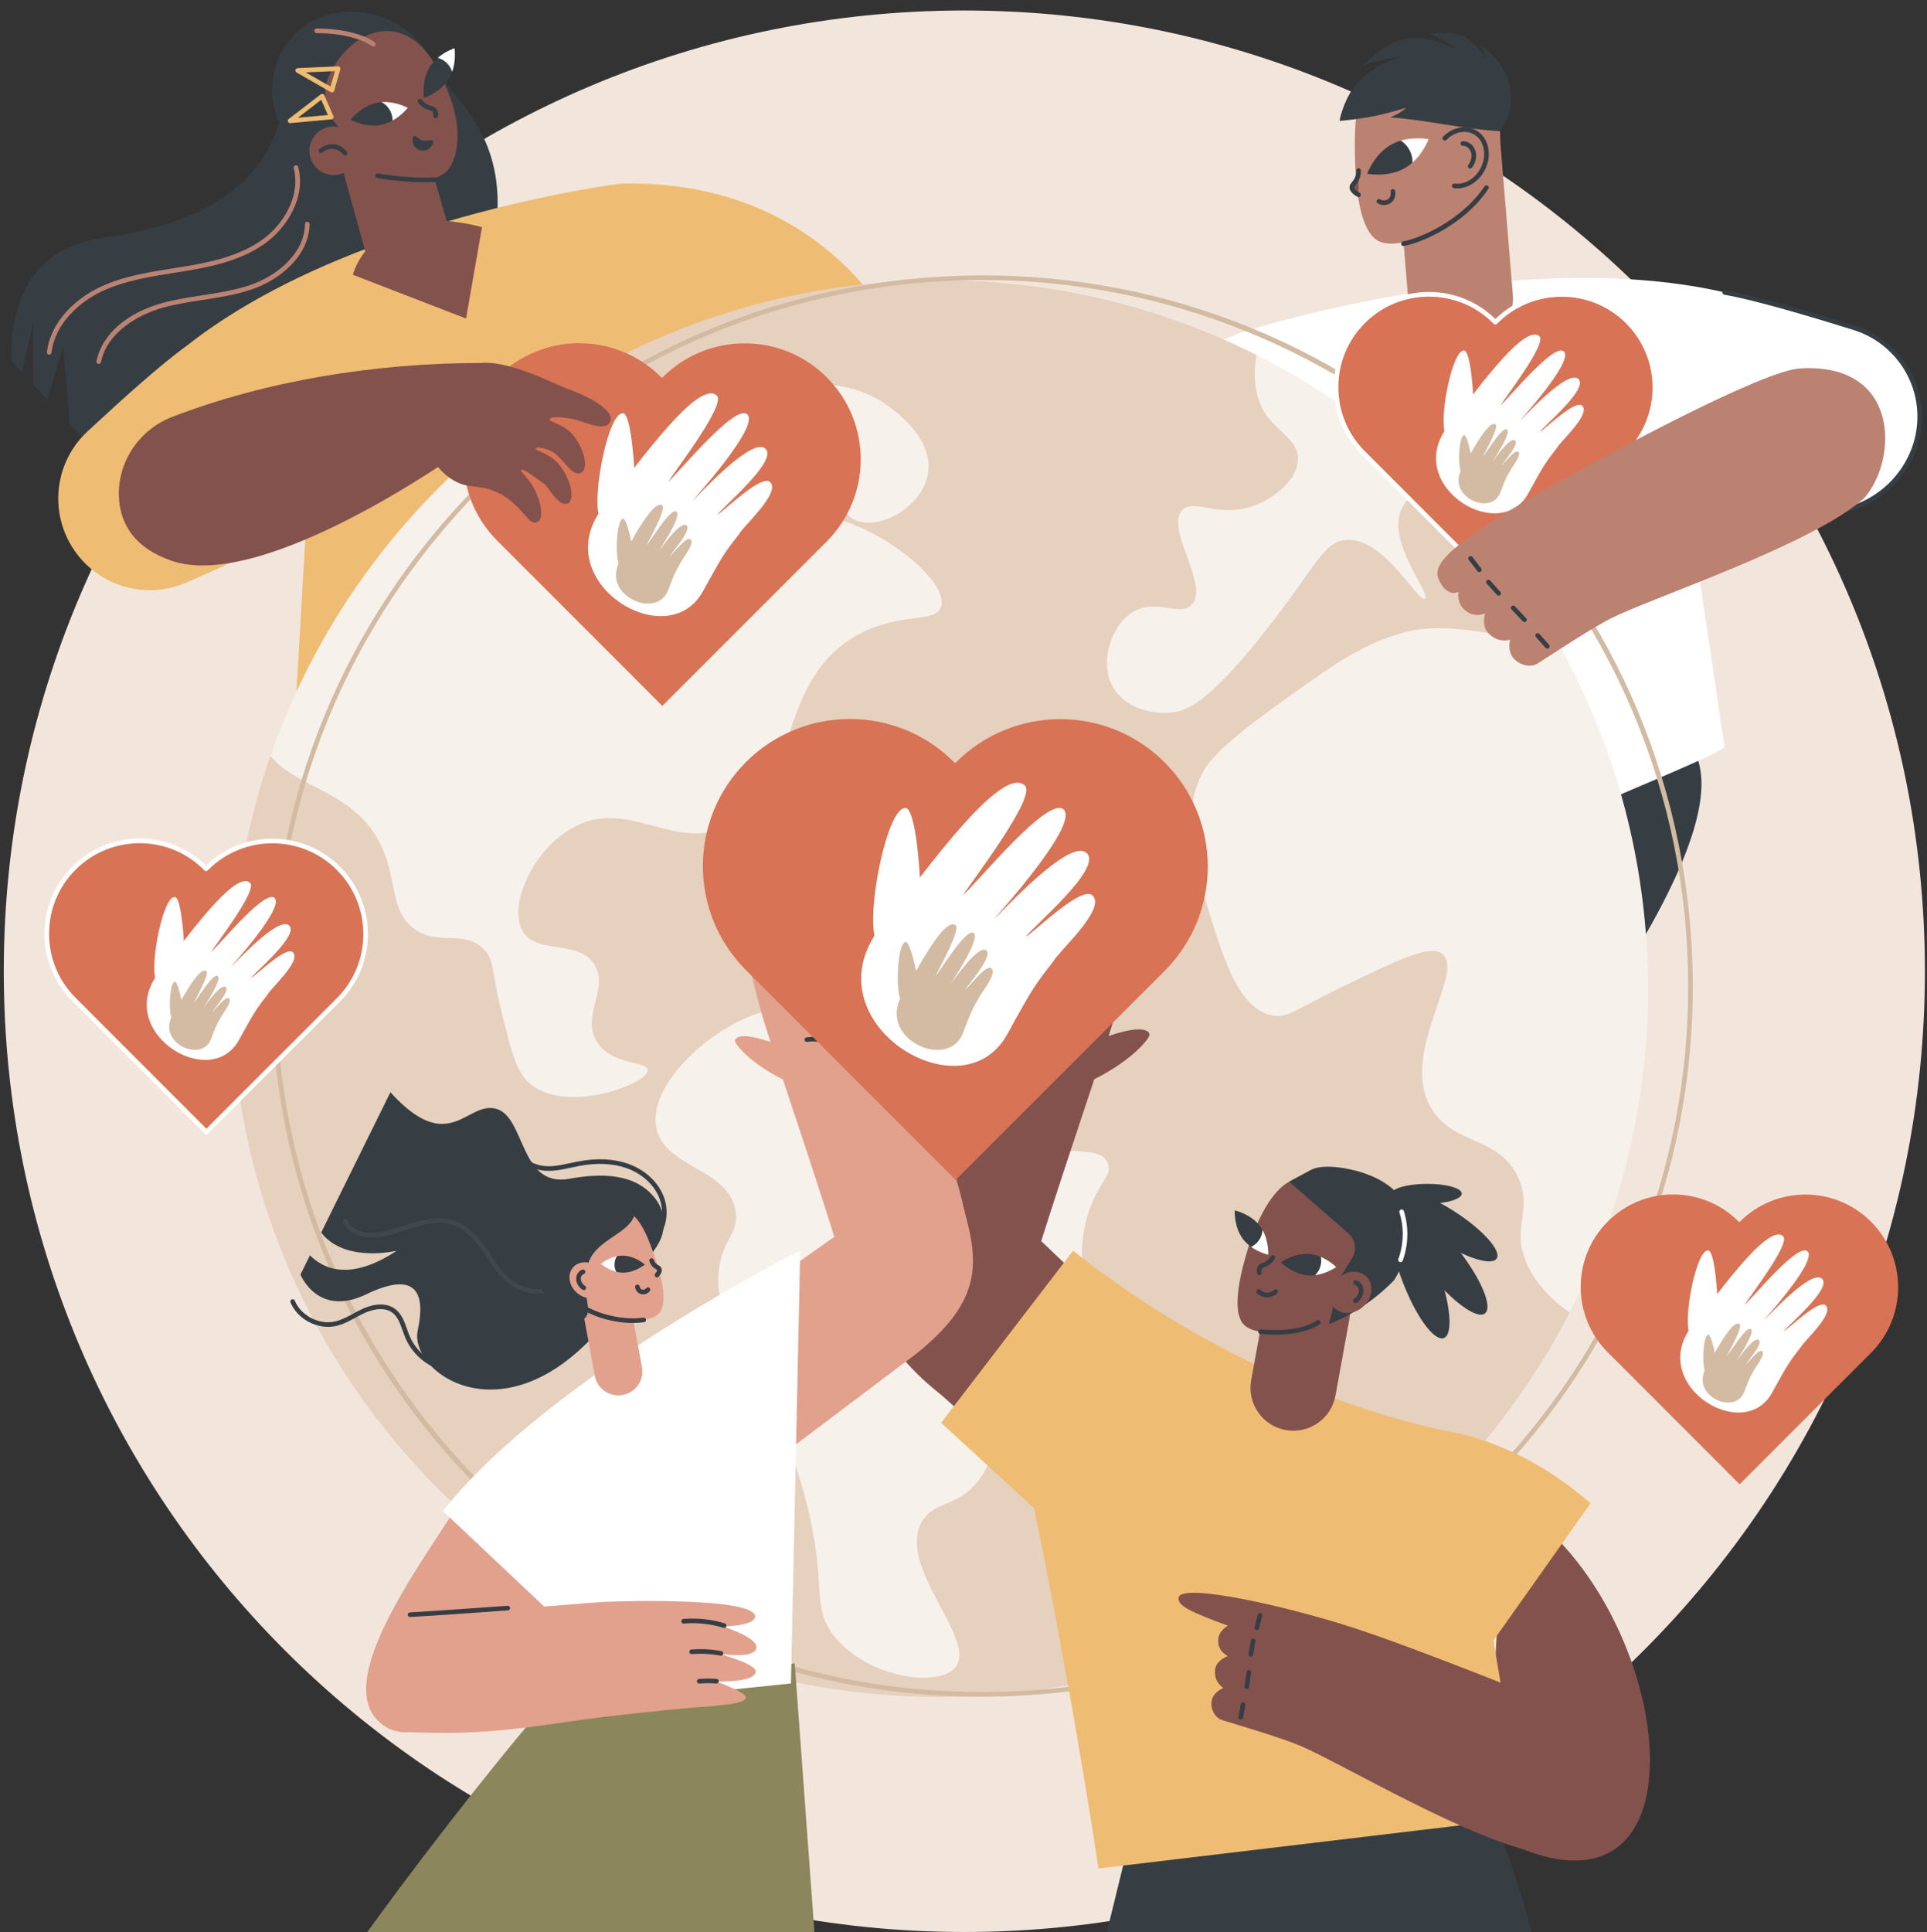 <?xml version="1.0" encoding="UTF-8"?><svg xmlns="http://www.w3.org/2000/svg" xmlns:xlink="http://www.w3.org/1999/xlink" height="1840.0" preserveAspectRatio="xMidYMid meet" version="1.0" viewBox="331.4 325.0 1835.6 1840.0" width="1835.6" zoomAndPan="magnify"><rect x="331.4" y="325.0" width="1835.6" height="1840.0" fill="#333333" stroke="none"/><defs><clipPath id="a"><path d="M 734 379 L 764 379 L 764 419 L 734 419 Z M 734 379"/></clipPath><clipPath id="b"><path d="M 764.352 370.879 C 764.352 370.879 766.957 387.109 758.902 400.191 C 750.852 413.281 735.184 418.27 735.184 418.27 C 735.184 418.27 732.578 402.039 740.633 388.949 C 748.688 375.859 764.352 370.879 764.352 370.879 Z M 764.352 370.879"/></clipPath><clipPath id="c"><path d="M 665 422 L 706 422 L 706 445 L 665 445 Z M 665 422"/></clipPath><clipPath id="d"><path d="M 665.34 438.988 C 665.34 438.988 675.355 425.949 690.402 422.828 C 705.449 419.711 719.832 427.68 719.832 427.68 C 719.832 427.68 709.812 440.711 694.766 443.828 C 679.719 446.961 665.34 438.988 665.34 438.988 Z M 665.34 438.988"/></clipPath><clipPath id="e"><path d="M 1551 1519 L 1590 1519 L 1590 1540 L 1551 1540 Z M 1551 1519"/></clipPath><clipPath id="f"><path d="M 1604.18 1531.719 C 1604.18 1531.719 1591.512 1540.871 1576.949 1539.621 C 1562.398 1538.371 1551.469 1527.199 1551.469 1527.199 C 1551.469 1527.199 1564.141 1518.059 1578.691 1519.301 C 1593.25 1520.551 1604.18 1531.719 1604.18 1531.719 Z M 1604.18 1531.719"/></clipPath><clipPath id="g"><path d="M 1507 1477 L 1535 1477 L 1535 1515 L 1507 1515 Z M 1507 1477"/></clipPath><clipPath id="h"><path d="M 1507.621 1477.801 C 1507.621 1477.801 1522.891 1481.102 1531.699 1492.762 C 1540.5 1504.422 1539.5 1520.012 1539.5 1520.012 C 1539.5 1520.012 1524.23 1516.711 1515.422 1505.051 C 1506.621 1493.391 1507.621 1477.801 1507.621 1477.801 Z M 1507.621 1477.801"/></clipPath></defs><g><g><path d="M 2165 1250 C 2165 1755.34 1755.336 2165 1250 2165 C 744.66 2165 335 1755.34 335 1250 C 335 744.664 744.66 335 1250 335 C 1755.336 335 2165 744.664 2165 1250" fill="#f2e6dc"/></g><g><path d="M 1940.539 1033.844 C 2008.992 1116.691 1753.332 1420.809 1753.332 1420.809 L 1736.41 1088.332 C 1736.41 1088.332 1906.891 993.121 1940.539 1033.844" fill="#363e44"/></g><g><path d="M 1923.418 816.844 L 2069.461 813.285 C 2115.309 812.156 2153.781 777.707 2159.398 732.738 C 2164.738 690.027 2138.879 650.012 2097.578 637.117 C 2054.414 623.652 2002.355 608.34 1974.254 603.504 C 1920.652 594.262 1923.418 816.844 1923.418 816.844" fill="#fff"/></g><g><path d="M 1324.773 802.676 C 1324.773 802.676 1323.875 724.465 1511.078 642.438 L 1554.133 716.828 L 1324.773 802.676" fill="#fff"/></g><g><path d="M 1511.086 642.434 C 1511.086 642.434 1778.672 555.164 1981.215 605.133 L 1942.152 820.598 L 1974.105 1036.465 C 1960.309 1048.254 1826.852 1099.352 1803.613 1114.68 C 1803.613 1114.68 1799.699 1117.586 1754.883 1137.738 C 1701.258 1161.84 1710.371 1092.145 1566.328 1101.141 C 1562.449 1009.871 1558.586 918.59 1554.707 827.32 L 1511.086 642.434" fill="#fff"/></g><g><path d="M 2090.125 812.648 C 2089.141 812.648 2088.238 811.984 2087.984 810.988 C 2087.68 809.805 2088.41 808.609 2089.582 808.316 C 2125.488 799.211 2152.68 768.723 2157.211 732.457 C 2162.395 690.965 2137.031 651.746 2096.918 639.234 C 2056.598 626.645 2002.516 610.609 1973.863 605.68 C 1972.668 605.465 1971.871 604.32 1972.07 603.125 C 1972.281 601.93 1973.426 601.117 1974.621 601.332 C 2003.512 606.305 2057.781 622.402 2098.223 635.02 C 2140.395 648.18 2167.035 689.383 2161.586 733.016 C 2156.824 771.051 2128.32 803.039 2090.672 812.582 C 2090.484 812.637 2090.312 812.648 2090.125 812.648" fill="#363e44"/></g><g><path d="M 1698.41 380.121 C 1694.914 379.625 1661.324 375.312 1639.961 397.43 C 1624.059 413.895 1621.23 435.832 1622.051 473.348 C 1623 517.508 1629.754 543.789 1642.031 553.055 C 1661.43 567.719 1722.863 539.758 1747.211 502.348 C 1764.77 475.355 1764.559 439.52 1748.605 411.273 C 1732.691 383.094 1700.648 380.445 1698.41 380.121" fill="#bc8271"/></g><g><path d="M 1726.844 658.832 C 1754.285 656.57 1774.699 632.496 1772.449 605.066 L 1760 453.777 C 1757.754 426.336 1733.676 405.922 1706.234 408.184 C 1678.793 410.434 1658.379 434.508 1660.641 461.949 L 1673.078 613.238 C 1675.34 640.664 1699.402 661.078 1726.844 658.832" fill="#bc8271"/></g><g><path d="M 1668.289 559.309 C 1667.262 559.309 1666.34 558.598 1666.133 557.555 C 1665.887 556.352 1666.66 555.188 1667.848 554.957 C 1692.508 549.914 1728.277 528.922 1745.457 502.508 C 1746.121 501.492 1747.492 501.195 1748.512 501.871 C 1749.531 502.531 1749.824 503.895 1749.148 504.91 C 1730.668 533.324 1693.918 554.121 1668.73 559.273 C 1668.586 559.297 1668.438 559.309 1668.289 559.309" fill="#363e44"/></g><g><path d="M 1692.195 457.562 C 1692.195 457.562 1687.59 470.297 1676.863 479.844 C 1674.605 481.852 1662.625 459.848 1665.672 458.941 C 1679.223 454.953 1692.195 457.562 1692.195 457.562" fill="#fff"/></g><g><path d="M 1633.672 490.469 C 1633.672 490.469 1653.105 494.391 1669.281 485.297 C 1672.102 483.707 1674.641 481.828 1676.895 479.801 C 1677.07 471.109 1672.652 463.348 1665.789 458.914 C 1662.707 459.816 1659.59 461.055 1656.598 462.734 C 1640.434 471.824 1633.672 490.469 1633.672 490.469" fill="#363e44"/></g><g><path d="M 1649.781 520.297 C 1647.715 520.297 1645.621 519.746 1643.734 518.621 C 1642.695 517.996 1642.352 516.641 1642.988 515.598 C 1643.602 514.547 1644.973 514.215 1646.012 514.84 C 1648.703 516.453 1652.07 516.199 1654.211 514.215 C 1656.883 511.754 1656.098 507.91 1656.062 507.754 C 1655.816 506.555 1656.562 505.391 1657.75 505.133 C 1658.961 504.863 1660.113 505.621 1660.383 506.82 C 1660.883 509.195 1660.809 514.129 1657.211 517.457 C 1655.18 519.332 1652.512 520.297 1649.781 520.297" fill="#363e44"/></g><g><path d="M 1625.52 487.438 C 1625.543 489.586 1625.285 492.734 1623.656 495.934 C 1621.68 499.797 1619.172 500.887 1619.125 503.379 C 1619.086 505.047 1620.148 507.477 1625.496 510.551 L 1625.52 487.438" fill="#84524d"/></g><g><path d="M 1625.496 512.754 C 1625.125 512.754 1624.742 512.656 1624.41 512.457 C 1619.305 509.527 1616.855 506.539 1616.93 503.312 C 1616.98 501.148 1618.168 499.727 1619.305 498.367 C 1620.07 497.453 1620.938 496.414 1621.691 494.93 C 1622.816 492.73 1623.371 490.223 1623.32 487.465 C 1623.309 486.242 1624.273 485.238 1625.496 485.227 C 1626.695 485.141 1627.711 486.18 1627.734 487.402 C 1627.785 490.887 1627.066 494.09 1625.621 496.934 C 1624.633 498.863 1623.555 500.148 1622.691 501.184 C 1621.715 502.359 1621.344 502.84 1621.332 503.41 C 1621.32 504.066 1621.801 505.883 1626.598 508.641 C 1627.66 509.246 1628.02 510.594 1627.414 511.645 C 1627.004 512.359 1626.262 512.754 1625.496 512.754" fill="#363e44"/></g><g><path d="M 1719.492 504.441 C 1718.457 504.441 1717.449 504.379 1716.414 504.254 C 1715.203 504.09 1714.359 502.992 1714.508 501.781 C 1714.66 500.57 1715.758 499.711 1716.98 499.875 C 1726.457 501.086 1736.387 495.258 1741.672 485.316 C 1744.914 479.211 1745.961 472.438 1744.621 466.219 C 1743.312 460.137 1739.855 455.344 1734.883 452.695 C 1726.984 448.492 1716.68 450.715 1709.234 458.23 C 1708.379 459.102 1706.992 459.102 1706.121 458.246 C 1705.25 457.398 1705.25 456 1706.109 455.129 C 1714.926 446.223 1727.328 443.672 1736.965 448.809 C 1743.082 452.062 1747.336 457.918 1748.938 465.285 C 1750.488 472.512 1749.289 480.359 1745.57 487.387 C 1739.98 497.895 1729.785 504.441 1719.492 504.441" fill="#363e44"/></g><g><path d="M 1731.852 485.52 C 1731.391 485.52 1730.902 485.371 1730.512 485.059 C 1729.547 484.32 1729.359 482.93 1730.113 481.965 C 1730.625 481.316 1731.074 480.613 1731.465 479.875 C 1732.992 477.008 1733.492 473.828 1732.855 470.91 C 1732.266 468.145 1730.699 465.965 1728.473 464.777 C 1727.344 464.176 1726.133 463.863 1724.816 463.824 C 1723.602 463.801 1722.652 462.785 1722.664 461.574 C 1722.699 460.371 1723.691 459.418 1724.879 459.418 L 1724.93 459.418 C 1726.918 459.469 1728.809 459.957 1730.539 460.883 C 1733.93 462.688 1736.297 465.918 1737.172 469.984 C 1738.012 473.902 1737.371 478.16 1735.355 481.953 C 1734.844 482.906 1734.254 483.82 1733.594 484.668 C 1733.168 485.234 1732.516 485.52 1731.852 485.52" fill="#363e44"/></g><g><path d="M 1625.652 402.715 C 1641.898 386.215 1658.434 381.941 1666.184 378.902 C 1658.277 379.809 1648.988 381.453 1638.832 384.426 C 1635.742 385.336 1632.77 386.309 1629.93 387.32 C 1632.453 384.508 1635.242 381.77 1638.359 379.18 C 1647.215 371.812 1657.66 364.852 1669.512 362.223 C 1690.312 357.617 1712.398 369.18 1719.594 372.141 C 1715.281 368.734 1709.938 365.102 1703.508 361.812 C 1700.047 360.062 1696.641 358.59 1693.352 357.379 C 1705.02 355.75 1715.859 355.668 1725.41 359.828 C 1729.66 361.668 1732.789 364.18 1736.789 367.879 C 1741.25 372.008 1744.762 377.707 1747.301 381.48 C 1746.762 379.758 1745.945 377.258 1744.723 374.336 C 1744.223 373.141 1743.289 370.891 1742.012 368.312 C 1745.996 370.902 1749.746 373.957 1753.129 377.52 C 1777.848 403.66 1773.152 432.391 1760.23 449.914 C 1723.922 447.852 1688.836 438.969 1655.5 436.812 C 1662.949 433.996 1668.184 430.051 1671.023 427.59 C 1652.699 433.273 1641.965 435.379 1635.898 436.418 C 1626.414 438.062 1618.508 439.234 1607.496 440.141 C 1608.09 434.574 1613.852 414.684 1625.652 402.715" fill="#363e44"/></g><g><path d="M 795.934 465.012 C 776.938 415.703 719.832 370.367 719.832 370.367 C 719.832 370.367 610.582 346.949 601.102 422.121 C 591.617 497.293 526.602 538.477 429.012 551.648 C 331.43 564.816 342.695 669.074 342.695 669.074 L 352.344 679.551 L 362.75 633.055 L 362.961 691.082 L 376.523 705.809 L 391.242 655.68 C 391.242 655.68 396.168 702.547 397.711 728.805 L 439.879 774.602 L 793.234 582.371 C 793.234 582.371 818.816 524.41 795.934 465.012" fill="#363e44"/></g><g><path d="M 378.293 662.777 L 378.031 662.754 C 376.824 662.617 375.957 661.516 376.102 660.316 C 379.621 630.52 404.605 608.77 426.812 598.344 C 448.656 588.094 472.914 584.258 496.375 580.531 C 499.656 580.023 502.938 579.492 506.211 578.957 C 530.895 574.91 559.109 569.254 581.543 553.086 C 600.719 539.285 618.184 512.148 611.207 485.199 C 610.902 484.023 611.609 482.809 612.789 482.512 C 613.973 482.191 615.172 482.922 615.477 484.086 C 622.973 513.051 604.477 542.008 584.121 556.664 C 560.91 573.387 532.105 579.18 506.922 583.316 C 503.645 583.848 500.355 584.367 497.062 584.887 C 473.906 588.566 449.965 592.352 428.684 602.344 C 407.551 612.246 383.793 632.82 380.48 660.82 C 380.348 661.949 379.395 662.777 378.293 662.777" fill="#bc8271"/></g><g><path d="M 425.461 671.566 C 425.316 671.566 425.164 671.555 425.016 671.516 C 423.824 671.277 423.055 670.109 423.301 668.914 C 428.469 643.641 451.957 622.953 486.121 613.578 C 498.562 610.156 511.496 608.184 524.004 606.254 C 539.312 603.906 555.145 601.484 569.922 596.41 C 595.496 587.641 621.48 566.305 621.891 538.379 C 621.91 537.172 622.895 536.207 624.094 536.207 L 624.129 536.207 C 625.348 536.219 626.316 537.234 626.301 538.449 C 625.859 568.508 598.387 591.316 571.352 600.578 C 556.203 605.773 540.176 608.242 524.672 610.617 C 512.289 612.52 499.48 614.484 487.289 617.832 C 462.176 624.723 433.309 642 427.617 669.793 C 427.402 670.844 426.488 671.566 425.461 671.566" fill="#bc8271"/></g><g><path d="M 637.141 822.699 L 509.762 879.508 C 469.77 897.344 422.746 882.797 399.816 845.492 C 378.051 810.086 384.262 764.223 414.707 735.91 C 446.512 706.348 485.254 671.48 507.547 655.68 C 550.051 625.551 637.141 822.699 637.141 822.699" fill="#efbc73"/></g><g><path d="M 1183.953 641.078 C 1183.953 641.078 1117.055 495.246 922.637 499.848 L 935.316 680.719 L 1183.953 641.078" fill="#efbc73"/></g><g><path d="M 922.633 499.859 C 922.633 499.859 656.777 532.844 502.203 659.992 L 622.496 833.711 L 612.352 1008.289 L 1110.195 1008.289 L 959.324 680.582 L 922.633 499.859" fill="#efbc73"/></g><g><path d="M 737.605 375.305 C 758.539 411.547 750.465 460.875 714.656 481.547 C 678.852 502.215 621.805 485.016 600.871 448.773 C 579.941 412.52 592 366.379 627.809 345.711 C 663.613 325.043 716.676 339.051 737.605 375.305" fill="#363e44"/></g><g><path d="M 654.973 475.93 L 681.711 573.16 L 763.375 558.125 L 741.289 481.223 L 654.973 475.93" fill="#84524d"/></g><g><path d="M 758.258 412.754 C 745.992 382.344 734.453 365.691 716.008 357.949 C 712.309 356.398 708.598 355.422 704.945 354.883 C 703.828 354.75 702.75 354.66 701.66 354.555 C 693.953 354.25 673.973 356.004 655.789 379.199 C 638.203 401.629 633.367 426.312 657.07 449.285 L 644.406 456.352 C 649.84 465.355 657.105 473.215 666.012 479.164 C 698.449 500.82 745.352 503.215 758.398 486.445 C 767.488 474.77 772.699 448.559 758.258 412.754" fill="#84524d"/></g><g><path d="M 699.566 354.367 C 700.254 354.418 700.965 354.496 701.66 354.562 C 702.379 354.59 702.984 354.641 703.48 354.684 C 702.164 354.523 700.859 354.418 699.566 354.367" fill="#bc8271"/></g><g><path d="M 704.348 354.789 L 704.543 354.816 L 704.348 354.789" fill="#bc8271"/></g><g><path d="M 667.516 586.715 C 667.516 586.715 685.258 513.859 790.551 541.34 L 775.363 628.375 L 667.516 586.715" fill="#84524d"/></g><g><path d="M 748.387 380.047 C 748.469 380.281 748.703 380.398 748.781 380.648 L 748.785 380.66 C 750.934 383.586 753.207 386.645 755.848 389.098 C 757.016 390.184 758.277 390.523 759.496 391.426 C 760.391 392.09 761.242 392.719 762.148 393.344 C 766.141 382.059 764.352 370.879 764.352 370.879 C 764.352 370.879 755.977 373.621 748.387 380.047" fill="#fff"/></g><g clip-path="url(#a)"><g clip-path="url(#b)"><path d="M 761.031 390.629 C 765.871 400.621 761.695 412.633 751.707 417.48 C 741.719 422.312 729.699 418.145 724.855 408.152 C 720.02 398.16 724.191 386.148 734.184 381.301 C 744.172 376.469 756.191 380.637 761.031 390.629" fill="#363e44"/></g></g><g><path d="M 698.098 431.234 C 699.891 435.113 701.965 437.699 705.52 439.715 C 714.395 434.742 719.828 427.676 719.828 427.676 C 719.828 427.676 708.074 421.328 694.883 422.207 C 695.16 425.344 696.828 428.492 698.098 431.234" fill="#fff"/></g><g clip-path="url(#c)"><g clip-path="url(#d)"><path d="M 666.465 432.699 C 670.41 422.32 682.02 417.109 692.395 421.047 C 702.77 425 707.984 436.598 704.039 446.977 C 700.094 457.352 688.484 462.566 678.109 458.613 C 667.734 454.676 662.52 443.074 666.465 432.699" fill="#363e44"/></g></g><g><path d="M 746.406 437.609 C 746.305 437.609 746.207 437.598 746.105 437.586 C 744.898 437.418 744.055 436.309 744.219 435.105 C 744.434 433.523 744.242 432.312 743.648 431.508 C 743.098 430.754 742.277 430.496 740.629 430 C 739.305 429.617 737.648 429.117 735.816 428.098 C 733.473 426.793 731.414 424.918 729.688 422.543 C 728.973 421.559 729.191 420.18 730.18 419.465 C 731.16 418.75 732.543 418.969 733.258 419.949 C 734.602 421.816 736.188 423.258 737.969 424.254 C 739.371 425.031 740.645 425.414 741.879 425.773 C 743.777 426.336 745.742 426.91 747.199 428.891 C 748.496 430.652 748.965 432.938 748.59 435.695 C 748.438 436.805 747.492 437.609 746.406 437.609" fill="#363e44"/></g><g><path d="M 743.754 461.125 C 742.453 466.379 737.145 469.574 731.895 468.277 C 726.648 466.973 723.449 461.668 724.75 456.414 C 726.051 451.172 729.004 457.469 734.254 458.777 C 739.5 460.07 745.055 455.887 743.754 461.125" fill="#363e44"/></g><g><path d="M 735.973 498.641 C 714.059 498.641 690.922 494.598 690.656 494.562 C 689.457 494.352 688.656 493.203 688.867 492.008 C 689.078 490.812 690.219 490 691.422 490.219 C 691.719 490.27 721.508 495.449 745.082 493.957 C 746.277 493.883 747.348 494.809 747.422 496.016 C 747.5 497.223 746.578 498.285 745.363 498.359 C 742.309 498.555 739.152 498.641 735.973 498.641" fill="#363e44"/></g><g><path d="M 672.312 468.57 C 672.312 481.328 661.969 491.66 649.211 491.66 C 636.453 491.66 626.109 481.328 626.109 468.57 C 626.109 455.801 636.453 445.465 649.211 445.465 C 661.969 445.465 672.312 455.801 672.312 468.57" fill="#84524d"/></g><g><path d="M 660.191 473.059 C 659.523 473.059 658.859 472.758 658.43 472.184 C 658.355 472.082 654.809 467.531 649.324 466.793 C 645.812 466.305 642.16 467.492 638.477 470.309 C 637.512 471.043 636.129 470.855 635.387 469.895 C 634.648 468.918 634.832 467.531 635.801 466.793 C 640.469 463.242 645.246 461.766 649.973 462.43 C 657.32 463.441 661.77 469.281 661.957 469.531 C 662.684 470.508 662.484 471.895 661.512 472.621 C 661.113 472.922 660.652 473.059 660.191 473.059" fill="#363e44"/></g><g><path d="M 687 369.324 C 686.504 369.324 686.004 369.156 685.594 368.812 C 685.355 368.629 670.371 356.754 633.016 356.531 C 631.797 356.52 630.816 355.527 630.824 354.305 C 630.828 353.09 631.777 352.156 633.039 352.117 C 672.305 352.355 687.773 364.898 688.414 365.426 C 689.348 366.203 689.473 367.602 688.691 368.535 C 688.258 369.062 687.633 369.324 687 369.324" fill="#bc8271"/></g><g><path d="M 622.664 393.953 L 646.273 407.48 L 650.5 392.723 Z M 647.621 413 C 647.238 413 646.863 412.895 646.523 412.703 L 613.875 394.004 C 613.023 393.512 612.602 392.516 612.832 391.57 C 613.062 390.609 613.895 389.926 614.875 389.887 L 653.367 388.176 C 654.09 388.125 654.754 388.461 655.195 389.016 C 655.637 389.574 655.777 390.301 655.582 390.988 L 649.738 411.395 C 649.555 412.055 649.078 412.57 648.449 412.832 C 648.184 412.949 647.902 413 647.621 413" fill="#efbc73"/></g><g><path d="M 637.418 420.039 L 615.156 437.172 L 643.719 434.551 Z M 607.789 442.277 C 606.891 442.277 606.07 441.727 605.734 440.871 C 605.379 439.961 605.664 438.926 606.441 438.324 L 636.969 414.82 C 637.508 414.395 638.211 414.27 638.863 414.422 C 639.523 414.602 640.066 415.062 640.336 415.688 L 648.977 435.586 C 649.258 436.238 649.211 436.98 648.852 437.594 C 648.492 438.195 647.859 438.605 647.156 438.672 L 607.988 442.266 L 607.789 442.277" fill="#efbc73"/></g><g><path d="M 1825.781 1214.328 C 1825.781 1214.328 1879.703 1472.207 1826.66 1575.074 C 1720.461 1781.066 1510.809 1926.84 1262.625 1940.129 C 890.496 1960.059 572.656 1674.625 552.707 1302.59 C 547.863 1212.309 561.008 1125.234 589.012 1044.84 C 618.004 961.578 781.91 901.199 781.91 901.199 C 781.91 901.199 826.906 717.703 891.59 680.676 C 980.125 630.004 1081.547 598.695 1190.379 592.871 C 1311.559 586.379 1426.984 612.266 1528.23 662.996 C 1563.875 680.852 1608.32 757.949 1608.32 757.949 C 1608.32 757.949 1677.48 763.793 1699.387 785.289 C 1745.504 830.57 1785.207 882.484 1816.906 939.602 C 1864.98 1026.23 1825.781 1214.328 1825.781 1214.328" fill="#e6d0be"/></g><g><path d="M 1089.727 821.824 C 1071.141 834.582 1083.43 864.16 1064.859 876.121 C 1033.008 896.645 941.48 845.336 944.117 802.688 C 946.969 756.535 1060.598 713.016 1104.668 745.938 C 1133.047 767.145 1121.215 811.527 1148.039 821.152 C 1170.781 829.309 1208.383 807.848 1214.961 778.293 C 1223.637 739.258 1173.242 708.527 1168.98 706.02 C 1118.059 675.883 1051.707 697.965 1027.289 706.086 C 974.543 723.645 963.609 745.445 937.566 739.191 C 910.062 732.586 902.742 703.594 891.605 680.73 C 750.867 761.293 642.703 890.816 589.055 1044.859 C 615.125 1077.512 673.969 1078.086 697.234 1136.781 C 709.469 1167.656 703.789 1194.246 726.594 1210.035 C 749.812 1226.129 772.664 1210.316 791.586 1228.402 C 802.809 1239.133 799.203 1248.945 809.047 1288.484 C 818.547 1326.633 823.297 1345.715 835.309 1356.355 C 869.941 1387.094 948.855 1357.375 948.492 1344.094 C 948.254 1335.309 913.441 1339.984 899.617 1316.438 C 885.203 1291.887 911.449 1267.008 898.109 1244.301 C 883.477 1219.391 843.145 1234.387 829.527 1212.262 C 815.465 1189.422 836.648 1138.012 873.77 1115.191 C 928.227 1081.723 971.785 1137.531 1026.379 1111.691 C 1094.309 1079.551 1067.758 973.797 1148.914 929.426 C 1189.84 907.055 1223.055 919.477 1227.887 902.52 C 1237.055 870.438 1126.633 796.52 1089.727 821.824" fill="#f7f1eb"/></g><g><path d="M 1038.828 1295.879 C 1082.719 1275.648 1124.852 1283.289 1141.199 1286.25 C 1154.059 1288.59 1184.84 1294.512 1215.371 1316.738 C 1262.98 1351.41 1251.48 1383.172 1291.199 1406.23 C 1334.129 1431.16 1378.488 1412.012 1386.789 1432.871 C 1391.289 1444.172 1378.461 1450.23 1368.91 1477.988 C 1351.961 1527.262 1374.281 1560.77 1354.148 1575.801 C 1343.16 1584.012 1319.539 1586.66 1319.539 1586.66 C 1319.539 1586.66 1323.309 1614.762 1316.641 1636.77 C 1311.969 1652.191 1305.98 1652.07 1292.379 1673.461 C 1273.328 1703.422 1279.609 1712.289 1265.629 1732.059 C 1244.738 1761.641 1222.578 1753.289 1210.172 1773.309 C 1183.988 1815.52 1262.109 1885.629 1241.941 1912.41 C 1226.66 1932.699 1158.559 1923.398 1126.648 1884 C 1104.148 1856.219 1118.391 1836.602 1102.012 1766.02 C 1088.559 1708.039 1064.199 1657.66 1055.32 1639.551 C 1029.91 1587.648 1011.949 1568.898 1016.141 1534.57 C 1019.738 1505.031 1035.391 1499.73 1032.039 1478.398 C 1025.66 1437.77 965.934 1437.84 956.906 1400.609 C 947.863 1363.32 996.203 1315.531 1038.828 1295.879" fill="#f7f1eb"/></g><g><path d="M 1816.891 939.621 C 1721.766 922.637 1697.012 917.348 1656.918 930.93 C 1622.23 942.676 1594.996 962.414 1540.5 1001.895 C 1488.559 1039.543 1479.922 1054.789 1476.25 1062.238 C 1455.344 1104.59 1469.277 1149.281 1484.277 1197.422 C 1497.379 1239.457 1511.688 1285.387 1542.664 1291.938 C 1557.512 1295.086 1564.754 1286.766 1608.941 1265.395 C 1665.352 1238.109 1693.57 1224.469 1705.023 1233.312 C 1727.871 1250.945 1663.328 1328.344 1694.949 1380.887 C 1716.102 1416.035 1760.324 1406.836 1778.062 1447.559 C 1790.156 1475.297 1774.246 1490.156 1782.309 1518.895 C 1788.508 1540.996 1805.918 1560.715 1826.625 1575.059 C 1879.656 1472.188 1906.938 1354.328 1900.293 1230.402 C 1894.629 1124.828 1864.961 1026.242 1816.891 939.621" fill="#f7f1eb"/></g><g><path d="M 1267.316 591.715 C 1255.227 591.715 1243.129 592.023 1230.934 592.684 C 1051.539 602.293 886.633 681.164 766.586 814.777 C 646.543 948.383 585.727 1120.727 595.344 1300.078 C 615.195 1670.301 932.641 1955.391 1302.941 1935.531 C 1482.332 1925.918 1647.223 1847.039 1767.281 1713.441 C 1887.324 1579.828 1948.141 1407.48 1938.523 1228.133 C 1919.32 870.109 1621.805 591.715 1267.316 591.715 Z M 1266.117 1940.922 C 1098.969 1940.922 939.863 1880.121 814.562 1767.59 C 680.039 1646.781 600.621 1480.828 590.941 1300.309 C 581.262 1119.793 642.473 946.309 763.309 811.832 C 884.141 677.34 1050.129 597.941 1230.695 588.277 C 1411.234 578.609 1584.777 639.809 1719.316 760.621 C 1853.828 881.43 1933.238 1047.379 1942.93 1227.906 C 1952.609 1408.422 1891.383 1581.898 1770.562 1716.379 C 1649.715 1850.871 1483.742 1930.258 1303.168 1939.93 C 1290.793 1940.59 1278.422 1940.922 1266.117 1940.922" fill="#d3bba3"/></g><g><path d="M 1699.363 785.312 C 1649.211 736.086 1591.477 694.715 1528.219 663.023 C 1525.086 682.441 1526.504 701.25 1534.824 715.844 C 1546.43 736.219 1568.465 743.164 1567.777 762.871 C 1567.078 782.312 1544.797 799.848 1525.152 806.859 C 1491.625 818.805 1468.703 799.016 1457.547 810.871 C 1440.789 828.656 1483.895 882.332 1466.652 900.77 C 1455.359 912.84 1432.551 894.449 1410.527 907.871 C 1389.668 920.57 1377.746 956.77 1392.227 980.551 C 1403.496 999.043 1427.859 1005.355 1446.379 1003.719 C 1461.906 1002.344 1482.395 994.613 1536.039 926.805 C 1585.605 864.145 1591.824 840.758 1613.77 839.281 C 1650.633 836.793 1681.883 899.52 1688.699 895.137 C 1695.047 891.055 1655.172 845.254 1665.023 813.633 C 1669.18 800.254 1681.656 791.316 1699.363 785.312" fill="#f7f1eb"/></g><g><path d="M 805.16 684.148 C 848.215 641.098 918.023 641.098 961.082 684.148 L 961.941 685.016 L 962.598 684.355 C 1005.766 641.191 1075.754 641.191 1118.926 684.355 C 1162.098 727.531 1162.098 797.508 1118.926 840.688 L 962.312 997.289 L 805.16 840.07 C 762.102 797.02 762.102 727.215 805.16 684.148" fill="#d87355"/></g><g><path d="M 909.938 803.332 C 926.148 785.281 995.172 683.82 1014.215 701.762 C 1023.195 710.219 974.426 773.371 967.789 784.047 C 978.645 774.297 1032.695 708.121 1043.473 719.91 C 1054.582 732.043 991.098 801.461 990.906 802.086 C 996.73 796.969 1047.844 740.379 1060.562 752.379 C 1072.805 763.945 1019.195 808.18 1014.812 815.277 C 1023.082 809.738 1056.973 776.57 1064.945 784.113 C 1075.625 794.23 1038.504 827.012 1035.336 833.805 C 1022.094 850.797 1020.605 852.348 1001.055 888.047 C 966.07 951.914 846.074 874.441 909.938 803.332" fill="#fff"/></g><g><path d="M 935.82 774.332 C 933.547 735.953 929.258 719.371 925.117 718.629 C 911.488 716.176 895.359 794.906 902.09 816.762 C 905.168 826.773 910.223 826.531 910.223 826.531 C 914.125 831.273 916.738 834.434 919.125 834.457 C 924.023 834.512 929.25 830.113 935.82 774.332" fill="#fff"/></g><g><path d="M 923.668 856.238 C 929.523 847.508 952.953 799.797 962.211 806.324 C 966.578 809.414 949.504 839.465 947.309 844.438 C 951.367 839.598 970.523 807.934 975.863 812.332 C 981.363 816.859 958.359 850.488 958.316 850.77 C 960.504 848.227 978.984 820.844 985.168 825.227 C 991.121 829.441 970.82 851.668 969.371 854.973 C 972.582 852.094 985.098 835.812 988.977 838.566 C 994.172 842.25 980.242 858.562 979.297 861.68 C 974.652 869.766 974.109 870.527 967.895 887.027 C 956.777 916.535 900.605 890.617 923.668 856.238" fill="#d3bba3"/></g><g><path d="M 933 842.234 C 929.691 825.906 926.844 819.059 925.023 818.984 C 919.031 818.77 916.902 853.508 921.117 862.48 C 923.043 866.586 925.199 866.172 925.199 866.172 C 927.16 867.969 928.473 869.164 929.496 869.031 C 931.602 868.754 933.574 866.555 933 842.234" fill="#d3bba3"/></g><g><path d="M 872.133 695.391 C 857.363 690.102 799.477 658.297 774.023 675.594 C 748.387 693.016 738.828 725.906 740.137 756.879 C 740.227 756.957 740.324 757.059 740.414 757.148 C 744.34 764.777 751.387 775.59 763.703 782.648 C 777.746 790.707 785.191 786.176 801.336 792.367 C 828.582 802.828 833.953 826.773 843.215 822.172 C 849.574 819.02 847.047 804.93 841.398 792.684 C 835.598 780.109 826.555 774.414 827.902 772.594 C 829.379 770.582 837.82 777.566 849.109 785.262 C 854.355 788.844 862.707 807.543 872.027 804.512 C 879.457 802.105 875.641 780.492 862.883 766.223 C 853.855 756.121 840.824 754.371 841.637 752.031 C 842.242 750.277 849.98 751.512 856.332 754.562 C 866.816 759.602 875.566 778.641 884.09 775.691 C 892.441 772.785 888.777 753.973 877.875 740.109 C 868.68 728.406 854.055 727.152 855.047 724.234 C 855.742 722.191 862.406 721.398 876.23 723.941 C 887.77 726.078 908.84 737.648 912.871 725.906 C 916.262 716.031 894.422 703.355 872.133 695.391" fill="#84524d"/></g><g><path d="M 495.27 722.121 C 462.98 734.621 441.969 766.789 444.863 801.277 C 446.758 823.902 458.957 846.73 494.895 859.086 C 582.387 889.184 768.277 756.508 768.277 756.508 L 788.535 670.742 C 689.414 670.652 584.133 687.711 495.27 722.121" fill="#84524d"/></g><g><path d="M 1790.309 2165 L 1385.789 2165 C 1407.953 2074.668 1424.285 2007.578 1424.285 2007.578 L 1715.238 1989.672 C 1742.422 2015.648 1768.312 2084.172 1790.309 2165" fill="#363e44"/></g><g><path d="M 1413.43 1593.012 L 1286.988 1472.441 L 1193.629 1437.66 L 1175.301 1495.602 C 1158.719 1554.43 1155.602 1596.211 1228.781 1654.16 L 1390.129 1798.828 L 1413.43 1593.012" fill="#84524d"/></g><g><path d="M 1169.551 1520.23 C 1181.699 1467.641 1181.109 1459.211 1224.551 1358.211 C 1243.051 1315.211 1260.641 1280.328 1268.07 1256.738 C 1272.371 1249.262 1279.512 1193.039 1295.461 1196.121 C 1307.371 1198.422 1300.078 1241.559 1300.109 1252.91 C 1303.93 1244.109 1309.172 1175.352 1327.422 1178.91 C 1346.379 1182.59 1332.52 1246.672 1331.422 1255.469 C 1331.879 1254.871 1349.879 1170.789 1367.961 1172.91 C 1385.52 1174.969 1367.809 1245.039 1365.559 1261.59 C 1369.988 1247.672 1389.488 1185.129 1402.859 1187.75 C 1423.52 1191.789 1403.219 1263 1387.449 1311.648 C 1410.789 1303.629 1424.691 1303.512 1426.391 1310.012 C 1427.262 1313.309 1410.52 1334.422 1373.781 1352.84 C 1367.879 1370.98 1333.57 1472.328 1315.121 1533.16 C 1277.09 1558.629 1240.141 1583.719 1202.109 1609.191 C 1165.25 1580.73 1164.84 1540.629 1169.551 1520.23" fill="#84524d"/></g><g><path d="M 1301.59 1338.941 C 1301.32 1338.941 1301.059 1338.891 1300.789 1338.789 C 1299.66 1338.352 1299.09 1337.078 1299.531 1335.941 C 1313.289 1300.27 1347.66 1306.949 1348.012 1307.02 C 1349.199 1307.27 1349.961 1308.43 1349.719 1309.629 C 1349.48 1310.809 1348.32 1311.578 1347.121 1311.34 C 1345.852 1311.078 1316.039 1305.398 1303.641 1337.531 C 1303.309 1338.398 1302.469 1338.941 1301.59 1338.941" fill="#363e44"/></g><g><path d="M 1761.551 1750.012 C 1761.551 1805.879 1758.844 1853.402 1754.129 1934.109 C 1748.711 2026.809 1746.223 2071.922 1780.594 2085.641 C 1970.688 2161.551 1920.078 1833.633 1761.551 1750.012" fill="#84524d"/></g><g><path d="M 1736.332 1912.383 L 1846.512 1756.703 C 1809.797 1725.004 1768.539 1701.383 1720.43 1689.941 L 1736.332 1912.383" fill="#efbc73"/></g><g><path d="M 1353.574 1516.188 L 1227.883 1680.059 L 1316.48 1761.418 C 1316.48 1761.418 1348.051 1910.887 1377.82 2104.527 L 1782.617 2056.258 L 1720.445 1689.938 C 1720.445 1689.938 1538.672 1662.875 1353.574 1516.188" fill="#efbc73"/></g><g><path d="M 1798.453 1942.609 C 1798.453 1942.609 1684.305 1896.141 1622.066 1875.77 C 1556.695 1854.391 1457.062 1832.332 1454.172 1846.301 C 1452.504 1854.262 1465.473 1860.082 1501.156 1873.332 C 1498.684 1874.461 1492.172 1879.109 1491.852 1886.75 C 1491.367 1898.051 1500.262 1901.582 1500.934 1902.211 C 1500.062 1902.531 1490.793 1906.199 1489.18 1913.711 C 1487.383 1922.172 1491.113 1928.68 1496.652 1932.602 C 1494.523 1933.461 1486.961 1937.398 1485.625 1944.672 C 1484.27 1952.141 1488.266 1960.93 1495.824 1963.281 C 1509.723 1967.59 1551.219 1979.629 1570.699 1987.949 C 1609.031 2004.32 1737.383 2080.719 1799.047 2089.738 C 1788.738 2036.789 1798.453 1942.609 1798.453 1942.609" fill="#84524d"/></g><g><path d="M 1513.34 1962.699 C 1513.211 1962.699 1513.09 1962.691 1512.961 1962.66 C 1511.762 1962.449 1510.961 1961.309 1511.172 1960.109 L 1513.309 1948.012 C 1513.52 1946.809 1514.672 1946 1515.859 1946.219 C 1517.059 1946.43 1517.859 1947.578 1517.648 1948.77 L 1515.512 1960.879 C 1515.32 1961.949 1514.391 1962.699 1513.34 1962.699" fill="#363e44"/></g><g><path d="M 1519.039 1933.609 C 1518.941 1933.609 1518.828 1933.602 1518.719 1933.578 C 1517.52 1933.41 1516.68 1932.289 1516.859 1931.09 L 1518.84 1917.34 C 1519.012 1916.141 1520.141 1915.289 1521.34 1915.469 C 1522.539 1915.641 1523.379 1916.762 1523.199 1917.969 L 1521.219 1931.719 C 1521.059 1932.809 1520.121 1933.609 1519.039 1933.609" fill="#363e44"/></g><g><path d="M 1522.93 1902.641 C 1522.801 1902.641 1522.672 1902.629 1522.539 1902.609 C 1521.34 1902.398 1520.539 1901.25 1520.75 1900.051 C 1521.148 1897.801 1521.5 1895.77 1521.84 1893.73 C 1522.191 1891.691 1522.539 1889.641 1522.941 1887.379 C 1523.16 1886.18 1524.301 1885.379 1525.5 1885.59 C 1526.699 1885.809 1527.5 1886.949 1527.281 1888.148 C 1526.879 1890.398 1526.539 1892.441 1526.191 1894.469 C 1525.852 1896.52 1525.5 1898.559 1525.09 1900.82 C 1524.898 1901.891 1523.969 1902.641 1522.93 1902.641" fill="#363e44"/></g><g><path d="M 1528.57 1877.512 C 1528.391 1877.512 1528.211 1877.48 1528.031 1877.441 C 1526.852 1877.141 1526.129 1875.941 1526.441 1874.762 L 1529.441 1862.93 C 1529.738 1861.75 1530.941 1861.031 1532.121 1861.34 C 1533.301 1861.641 1534.012 1862.84 1533.711 1864.02 L 1530.711 1875.84 C 1530.461 1876.84 1529.559 1877.512 1528.57 1877.512" fill="#363e44"/></g><g><path d="M 1556.078 1686.949 C 1578.25 1690.98 1599.488 1676.281 1603.531 1654.109 L 1616.59 1582.328 C 1620.621 1560.16 1605.922 1538.922 1583.75 1534.879 C 1561.578 1530.852 1540.34 1545.551 1536.309 1567.719 L 1523.25 1639.512 C 1519.211 1661.672 1533.91 1682.922 1556.078 1686.949" fill="#84524d"/></g><g><path d="M 1603.617 1462.59 C 1600.98 1461.301 1581.965 1438.441 1559.418 1450.461 C 1542.641 1459.406 1528.355 1486.879 1519.406 1516.738 C 1508.879 1551.91 1507.488 1574.402 1514.816 1584.871 C 1526.414 1601.41 1582.117 1595.031 1610.914 1571.68 C 1631.711 1554.832 1640.711 1526.449 1635.312 1500.039 C 1629.949 1473.711 1605.297 1463.426 1603.617 1462.59" fill="#84524d"/></g><g><path d="M 1589.57 1522.078 C 1589.398 1522.25 1589.398 1522.5 1589.23 1522.68 L 1589.211 1522.691 C 1587.66 1525.762 1586.031 1528.988 1585.07 1532.289 C 1584.641 1533.738 1584.898 1534.961 1584.648 1536.379 C 1584.469 1537.422 1584.289 1538.422 1584.16 1539.449 C 1595.449 1538.02 1604.18 1531.719 1604.18 1531.719 C 1604.18 1531.719 1598.27 1525.789 1589.57 1522.078" fill="#fff"/></g><g clip-path="url(#e)"><g clip-path="url(#f)"><path d="M 1585.988 1537.34 C 1579.57 1545.719 1567.578 1547.309 1559.211 1540.891 C 1550.828 1534.48 1549.238 1522.488 1555.648 1514.109 C 1562.07 1505.73 1574.059 1504.141 1582.441 1510.559 C 1590.809 1516.969 1592.398 1528.969 1585.988 1537.34" fill="#363e44"/></g></g><g><path d="M 1527.602 1502.789 C 1525.012 1505.898 1523.621 1508.738 1523.34 1512.621 C 1531.219 1518.211 1539.5 1520.012 1539.5 1520.012 C 1539.5 1520.012 1540.18 1507.328 1534.059 1496.359 C 1531.48 1497.871 1529.449 1500.578 1527.602 1502.789" fill="#fff"/></g><g clip-path="url(#g)"><g clip-path="url(#h)"><path d="M 1513.48 1476.211 C 1524 1475.379 1533.199 1483.23 1534.031 1493.75 C 1534.859 1504.27 1527 1513.469 1516.48 1514.301 C 1505.969 1515.129 1496.77 1507.27 1495.941 1496.75 C 1495.109 1486.238 1502.961 1477.039 1513.48 1476.211" fill="#363e44"/></g></g><g><path d="M 1659.473 1544.105 C 1659.473 1544.105 1633.992 1572.156 1597.203 1586.078 C 1600.461 1574.586 1607.609 1542.195 1607.609 1542.195 L 1619.402 1522.977 C 1624.047 1515.418 1622.59 1505.625 1615.941 1499.754 L 1559.426 1450.457 C 1559.426 1450.457 1560.746 1449.504 1580.336 1439.117 C 1591.383 1433.258 1615.555 1437.082 1630.891 1442.355 C 1708.516 1469.027 1659.473 1544.105 1659.473 1544.105" fill="#363e44"/></g><g><path d="M 1700.289 1505.633 C 1726.922 1522.883 1752.367 1530.945 1757.09 1523.633 C 1761.836 1516.324 1744.074 1496.414 1717.434 1479.152 C 1690.801 1461.902 1665.355 1453.844 1660.621 1461.152 C 1655.898 1468.465 1673.645 1488.375 1700.289 1505.633" fill="#363e44"/></g><g><path d="M 1691.691 1536.113 C 1713.984 1564.172 1738.289 1581.961 1745.98 1575.844 C 1753.684 1569.723 1741.852 1542.023 1719.578 1513.973 C 1697.285 1485.922 1672.984 1468.133 1665.289 1474.242 C 1657.586 1480.363 1669.41 1508.062 1691.691 1536.113" fill="#363e44"/></g><g><path d="M 1667.191 1544.922 C 1679.855 1578.441 1697.574 1602.793 1706.777 1599.32 C 1715.965 1595.84 1713.156 1565.852 1700.5 1532.34 C 1687.836 1498.82 1670.121 1474.473 1660.918 1477.941 C 1651.727 1481.41 1654.539 1511.402 1667.191 1544.922" fill="#363e44"/></g><g><path d="M 1690.293 1471.598 C 1708.855 1471.457 1723.871 1467.07 1723.828 1461.789 C 1723.785 1456.508 1708.715 1452.34 1690.145 1452.469 C 1671.586 1452.609 1656.566 1457 1656.598 1462.289 C 1656.641 1467.57 1671.723 1471.738 1690.293 1471.598" fill="#363e44"/></g><g><path d="M 1665.488 1527.094 C 1665.223 1527.094 1664.977 1527.043 1664.73 1526.953 C 1663.59 1526.543 1662.992 1525.273 1663.406 1524.133 C 1668.59 1509.922 1668.969 1494.152 1664.461 1479.723 C 1664.102 1478.551 1664.762 1477.324 1665.922 1476.953 C 1667.09 1476.602 1668.312 1477.242 1668.672 1478.402 C 1673.457 1493.762 1673.055 1510.531 1667.551 1525.641 C 1667.223 1526.531 1666.383 1527.094 1665.488 1527.094" fill="#fff"/></g><g><path d="M 1605.434 1542.941 C 1596.969 1551.141 1595.742 1563.582 1602.668 1570.719 C 1609.598 1577.871 1622.078 1577.012 1630.531 1568.809 C 1638.992 1560.609 1640.219 1548.172 1633.285 1541.02 C 1626.355 1533.879 1613.875 1534.73 1605.434 1542.941" fill="#84524d"/></g><g><path d="M 1622.656 1566.043 C 1621.957 1566.043 1621.254 1565.703 1620.832 1565.082 C 1620.145 1564.074 1620.402 1562.703 1621.414 1562.012 C 1621.906 1561.684 1622.375 1561.293 1622.824 1560.863 C 1626.238 1557.555 1626.852 1552.621 1624.176 1549.863 C 1623.559 1549.223 1622.797 1548.742 1621.934 1548.441 C 1620.785 1548.043 1620.172 1546.781 1620.574 1545.633 C 1620.973 1544.484 1622.234 1543.871 1623.387 1544.281 C 1624.906 1544.812 1626.238 1545.652 1627.332 1546.793 C 1631.695 1551.293 1631.043 1559.023 1625.891 1564.031 C 1625.27 1564.641 1624.598 1565.184 1623.898 1565.664 C 1623.516 1565.922 1623.086 1566.043 1622.656 1566.043" fill="#363e44"/></g><g><path d="M 1530.988 1539.488 C 1529.988 1539.488 1529.078 1538.809 1528.852 1537.789 C 1528.238 1535.18 1528.488 1532.941 1529.578 1531.141 C 1530.801 1529.109 1532.629 1528.379 1534.398 1527.68 C 1535.52 1527.23 1536.691 1526.77 1537.941 1525.91 C 1539.52 1524.82 1540.891 1523.32 1541.988 1521.461 C 1542.609 1520.422 1543.969 1520.07 1545.012 1520.691 C 1546.059 1521.309 1546.398 1522.672 1545.781 1523.711 C 1544.352 1526.129 1542.551 1528.078 1540.441 1529.539 C 1538.781 1530.68 1537.25 1531.289 1536.031 1531.781 C 1534.531 1532.371 1533.789 1532.691 1533.359 1533.422 C 1532.879 1534.211 1532.809 1535.34 1533.141 1536.789 C 1533.422 1537.969 1532.68 1539.16 1531.488 1539.43 C 1531.328 1539.48 1531.16 1539.488 1530.988 1539.488" fill="#363e44"/></g><g><path d="M 1538.441 1560.57 C 1538.27 1560.57 1538.109 1560.57 1537.941 1560.559 C 1533.09 1560.379 1529.898 1557.672 1528.75 1556.5 C 1527.891 1555.641 1527.898 1554.238 1528.77 1553.391 C 1529.629 1552.531 1531.031 1552.539 1531.879 1553.398 C 1532.66 1554.191 1534.828 1556.031 1538.102 1556.16 C 1541.738 1556.25 1544.219 1554.172 1544.891 1553.52 C 1545.77 1552.672 1547.172 1552.691 1548.012 1553.559 C 1548.859 1554.441 1548.84 1555.828 1547.969 1556.68 C 1547.012 1557.609 1543.551 1560.57 1538.441 1560.57" fill="#363e44"/></g><g><path d="M 1545.809 1596.141 C 1541.539 1596.141 1536.922 1595.949 1531.898 1595.512 C 1530.691 1595.41 1529.789 1594.34 1529.898 1593.121 C 1530 1591.91 1531.09 1591.012 1532.289 1591.121 C 1571.031 1594.5 1585.531 1582.781 1585.672 1582.672 C 1586.609 1581.891 1587.988 1582.012 1588.781 1582.941 C 1589.551 1583.879 1589.43 1585.27 1588.5 1586.051 C 1587.941 1586.512 1576.031 1596.141 1545.809 1596.141" fill="#363e44"/></g><g><path d="M 1107.191 2165 L 681.289 2165 C 760.75 2055.02 859.703 1934.379 864.223 1935.148 C 874.41 1936.84 1088.43 1909.172 1088.43 1909.172 L 1107.191 2165" fill="#8b865c"/></g><g><path d="M 780.684 1736.559 C 749.422 1793.891 635.383 1931.672 699.348 1969.93 C 752.254 2001.578 854.164 1862.219 888.699 1807.141 C 851.688 1783.02 817.695 1760.68 780.684 1736.559" fill="#e2a18d"/></g><g><path d="M 1042.73 1561.879 L 1233.781 1426.828 L 1249.719 1477.199 C 1264.129 1528.328 1266.84 1564.648 1203.23 1615.031 L 1055.691 1726.148 L 1042.73 1561.879" fill="#e2a18d"/></g><g><path d="M 1254.719 1498.609 C 1244.16 1452.898 1244.66 1445.57 1206.898 1357.781 C 1190.828 1320.398 1175.539 1290.09 1169.078 1269.578 C 1165.34 1263.078 1159.129 1214.211 1145.27 1216.891 C 1134.922 1218.891 1141.262 1256.391 1141.23 1266.25 C 1137.91 1258.602 1133.359 1198.84 1117.488 1201.922 C 1101.012 1205.129 1113.059 1260.82 1114.012 1268.469 C 1113.609 1267.961 1097.969 1194.871 1082.262 1196.711 C 1066.988 1198.5 1082.391 1259.41 1084.34 1273.789 C 1080.488 1261.691 1063.539 1207.328 1051.922 1209.609 C 1033.961 1213.129 1051.609 1275.02 1065.32 1317.309 C 1045.02 1310.328 1032.941 1310.23 1031.461 1315.879 C 1030.711 1318.75 1045.262 1337.102 1077.191 1353.109 C 1082.32 1368.879 1112.141 1456.969 1128.191 1509.852 C 1161.238 1531.988 1193.359 1553.801 1226.41 1575.93 C 1258.449 1551.199 1258.809 1516.34 1254.719 1498.609" fill="#e2a18d"/></g><g><path d="M 1139.949 1341.32 C 1139.059 1341.32 1138.23 1340.781 1137.891 1339.898 C 1127.211 1312.219 1101.52 1317.102 1100.43 1317.32 C 1099.238 1317.559 1098.07 1316.801 1097.828 1315.609 C 1097.578 1314.422 1098.352 1313.25 1099.539 1313 C 1099.84 1312.941 1129.961 1307.078 1142 1338.32 C 1142.441 1339.461 1141.879 1340.73 1140.738 1341.172 C 1140.48 1341.27 1140.211 1341.32 1139.949 1341.32" fill="#363e44"/></g><g><path d="M 815.113 1956.059 L 1084.828 1928.301 L 1093.66 1516.191 C 1093.66 1516.191 857.184 1633.879 753.227 1764.031 L 864.234 1868.672 L 815.113 1956.059" fill="#fff"/></g><g><path d="M 722.238 1863.891 C 773.812 1861.891 895.027 1851.16 906.902 1850.59 C 929.102 1849.512 1048.379 1846.828 1050.629 1864 C 1051.711 1872.199 1028.75 1873.762 1020.98 1874.059 C 1027.379 1876.91 1053.141 1885.211 1051.922 1894.41 C 1050.48 1905.211 1018.27 1900.02 1017.719 1900.262 C 1024.512 1902.5 1051.93 1910.32 1051.289 1917.25 C 1050.441 1926.262 1022.75 1926.629 1014.461 1926.359 C 1015.289 1927.52 1042.602 1936.449 1041.852 1941.949 C 1041.031 1948.039 1015.211 1949 1005.031 1950.34 C 985.305 1951.309 908.867 1959.199 871.918 1964.801 C 785.141 1977.949 757.516 1975.57 714.441 1974.551 C 697.578 1974.148 701.441 1882.309 722.238 1863.891" fill="#e2a18d"/></g><g><path d="M 721.953 1865.012 C 720.785 1865.012 719.812 1864.102 719.754 1862.922 C 719.691 1861.699 720.629 1860.672 721.848 1860.609 C 738.797 1859.762 790.16 1856.121 814.953 1854.309 C 816.191 1854.199 817.223 1855.141 817.312 1856.352 C 817.402 1857.57 816.488 1858.621 815.273 1858.711 C 790.465 1860.52 739.055 1864.16 722.066 1865.012 L 721.953 1865.012" fill="#363e44"/></g><g><path d="M 1021.211 1875.43 C 1021 1875.43 1020.77 1875.398 1020.559 1875.328 C 1016.199 1873.98 1011.73 1872.922 1007.25 1872.191 C 999.203 1870.859 990.961 1870.539 982.766 1871.219 C 981.551 1871.32 980.484 1870.422 980.387 1869.211 C 980.285 1868 981.188 1866.93 982.398 1866.828 C 990.957 1866.121 999.559 1866.449 1007.969 1867.84 C 1012.641 1868.602 1017.32 1869.711 1021.859 1871.121 C 1023.031 1871.48 1023.68 1872.711 1023.32 1873.879 C 1023.02 1874.82 1022.148 1875.43 1021.211 1875.43" fill="#363e44"/></g><g><path d="M 1018.141 1901.871 C 1018 1901.871 1017.859 1901.859 1017.719 1901.828 C 1016.781 1901.648 1015.82 1901.469 1014.84 1901.309 C 1006.789 1899.988 998.551 1899.66 990.355 1900.352 C 989.129 1900.488 988.078 1899.551 987.977 1898.34 C 987.875 1897.129 988.777 1896.059 989.988 1895.961 C 998.551 1895.25 1007.148 1895.578 1015.559 1896.961 C 1016.578 1897.129 1017.578 1897.309 1018.551 1897.5 C 1019.75 1897.73 1020.531 1898.891 1020.301 1900.078 C 1020.102 1901.141 1019.172 1901.871 1018.141 1901.871" fill="#363e44"/></g><g><path d="M 997.48 1928.41 C 996.348 1928.41 995.383 1927.539 995.285 1926.379 C 995.188 1925.172 996.086 1924.109 997.301 1924 C 1002.879 1923.539 1008.531 1923.52 1014.078 1923.949 C 1015.301 1924.051 1016.199 1925.109 1016.109 1926.32 C 1016.02 1927.531 1014.98 1928.441 1013.738 1928.352 C 1008.422 1927.941 1003.012 1927.949 997.668 1928.398 L 997.48 1928.41" fill="#363e44"/></g><g><path d="M 955.422 1466.262 C 936.68 1442.328 904.547 1442.031 873.684 1447.648 C 826.148 1456.301 832.008 1388.621 803.969 1380.969 C 775.93 1373.328 759.473 1427.078 703.277 1365.27 L 637.34 1498.898 C 659.91 1528.211 709.324 1516.191 709.324 1516.191 C 665.816 1544.879 640.309 1534.27 626.645 1520.57 L 617.605 1538.891 C 617.605 1538.891 633.98 1579.949 680.184 1557.719 C 721.957 1537.629 738.445 1549.52 729.344 1591.91 C 720.242 1634.301 820.812 1703.172 917.391 1572.648 L 957.332 1511.488 C 966.434 1497.551 965.688 1479.359 955.422 1466.262" fill="#363e44"/></g><g><path d="M 843.84 1557.012 C 830.461 1557.012 813.062 1551.09 797.953 1526.762 C 769.711 1481.281 751.84 1485.051 710.566 1498.809 C 692.82 1504.73 678.777 1505.129 668.82 1500.012 C 660.355 1495.648 658.168 1488.84 658.078 1488.551 C 657.723 1487.391 658.371 1486.148 659.535 1485.801 C 660.691 1485.422 661.926 1486.078 662.289 1487.238 C 662.379 1487.512 664.152 1492.711 670.977 1496.16 C 679.711 1500.57 692.922 1500.039 709.172 1494.629 C 750.594 1480.82 771.824 1476.32 801.699 1524.43 C 828.68 1567.879 861.957 1548.711 863.359 1547.871 C 864.402 1547.238 865.758 1547.59 866.383 1548.629 C 867.008 1549.672 866.672 1551.02 865.629 1551.648 C 865.445 1551.762 856.422 1557.012 843.84 1557.012" fill="#40484c"/></g><g><path d="M 767.629 1632.172 C 759.996 1632.172 752.359 1630.59 745.383 1627.469 C 732.973 1621.93 722.809 1611.57 717.496 1599.059 C 716.539 1596.801 715.703 1594.43 714.895 1592.141 C 712.492 1585.328 710.227 1578.898 704.992 1575.07 C 696.238 1568.66 683.812 1573.172 678.875 1575.398 C 675.883 1576.75 672.891 1578.371 670 1579.941 C 664.184 1583.09 658.172 1586.34 651.488 1587.852 C 634.328 1591.738 614.883 1581.66 608.133 1565.41 C 607.664 1564.289 608.195 1563 609.32 1562.531 C 610.449 1562.07 611.734 1562.602 612.203 1563.719 C 618.168 1578.078 635.359 1586.98 650.52 1583.551 C 656.605 1582.18 662.094 1579.211 667.898 1576.059 C 670.859 1574.461 673.922 1572.801 677.059 1571.379 C 682.699 1568.828 696.965 1563.73 707.598 1571.512 C 713.93 1576.148 716.535 1583.531 719.051 1590.672 C 719.84 1592.898 720.652 1595.211 721.555 1597.34 C 726.438 1608.828 735.773 1618.352 747.184 1623.449 C 758.586 1628.539 771.906 1629.148 783.73 1625.109 C 784.883 1624.719 786.133 1625.34 786.527 1626.488 C 786.922 1627.641 786.309 1628.891 785.152 1629.289 C 779.523 1631.211 773.574 1632.172 767.629 1632.172" fill="#363e44"/></g><g><path d="M 950.715 1510.98 C 950.051 1510.98 949.391 1510.68 948.957 1510.109 C 948.223 1509.141 948.41 1507.75 949.379 1507.02 C 960.645 1498.469 965.043 1481.66 959.828 1467.051 C 955.102 1453.789 943.18 1442.711 927.941 1437.422 C 915 1432.922 899.77 1432.281 882.664 1435.531 C 880.266 1435.988 877.855 1436.512 875.441 1437.031 C 866.285 1439.02 856.805 1441.07 847.289 1439.621 C 828.801 1436.809 813.883 1419.969 813.328 1401.281 C 813.293 1400.07 814.25 1399.051 815.469 1399.012 C 816.738 1399.051 817.699 1399.941 817.734 1401.148 C 818.223 1417.5 831.773 1432.809 847.949 1435.262 C 856.676 1436.578 865.742 1434.621 874.512 1432.719 C 876.957 1432.191 879.402 1431.66 881.844 1431.199 C 899.715 1427.801 915.711 1428.5 929.391 1433.25 C 945.879 1438.988 958.809 1451.07 963.984 1465.57 C 969.824 1481.941 964.805 1500.852 952.047 1510.531 C 951.648 1510.828 951.18 1510.98 950.715 1510.98" fill="#363e44"/></g><g><path d="M 924.773 1653.441 L 924.418 1653.5 C 912.121 1655.781 900.309 1647.648 898.035 1635.352 L 885.961 1570.031 C 883.688 1557.73 891.812 1545.922 904.109 1543.648 L 904.465 1543.578 C 916.762 1541.309 928.574 1549.43 930.848 1561.73 L 942.926 1627.059 C 945.199 1639.352 937.07 1651.172 924.773 1653.441" fill="#e2a18d"/></g><g><path d="M 884.352 1478.789 C 886.434 1477.648 906.527 1467.059 925.152 1475.949 C 939.008 1482.559 945.938 1495.68 954.223 1519.449 C 963.984 1547.43 965.91 1565.531 960.371 1574.238 C 951.621 1588 906.453 1584.852 882.379 1567.051 C 865 1554.211 856.723 1531.641 860.117 1510.141 C 863.508 1488.699 883.02 1479.52 884.352 1478.789" fill="#e2a18d"/></g><g><path d="M 934.473 1585 C 917.707 1585 896.129 1579.961 881.066 1568.828 C 880.09 1568.102 879.883 1566.719 880.605 1565.738 C 881.332 1564.77 882.711 1564.559 883.688 1565.281 C 900.535 1577.738 927.699 1582.488 944.227 1579.891 C 945.426 1579.711 946.555 1580.52 946.746 1581.719 C 946.934 1582.93 946.109 1584.059 944.91 1584.25 C 941.758 1584.738 938.234 1585 934.473 1585" fill="#363e44"/></g><g><path d="M 935.48 1483.281 C 917.684 1458.328 872.23 1464.051 853.566 1486.59 C 833.617 1510.699 840.895 1546.5 854.625 1564.051 C 862.785 1574.48 879.809 1587.66 888.035 1580.828 C 897.988 1572.578 882.57 1554.672 892.203 1527.121 C 899.641 1505.852 928.824 1500.48 935.48 1483.281" fill="#363e44"/></g><g><path d="M 901.77 1532.531 C 909.484 1539.359 911.062 1550.18 905.289 1556.711 C 899.516 1563.23 888.578 1562.98 880.863 1556.148 C 873.145 1549.32 871.57 1538.5 877.344 1531.969 C 883.117 1525.449 894.051 1525.699 901.77 1532.531" fill="#e2a18d"/></g><g><path d="M 887.539 1553.691 C 887.148 1553.691 886.75 1553.578 886.391 1553.371 C 885.754 1552.969 885.133 1552.512 884.547 1552 C 882.258 1549.969 880.77 1547.289 880.355 1544.461 C 879.926 1541.48 880.707 1538.691 882.566 1536.59 C 883.508 1535.531 884.672 1534.711 886.02 1534.172 C 887.152 1533.719 888.434 1534.262 888.887 1535.391 C 889.34 1536.52 888.793 1537.801 887.664 1538.262 C 886.961 1538.539 886.355 1538.961 885.867 1539.52 C 884.887 1540.629 884.48 1542.16 884.723 1543.82 C 884.984 1545.629 885.957 1547.359 887.465 1548.691 C 887.859 1549.039 888.273 1549.352 888.695 1549.609 C 889.734 1550.238 890.059 1551.602 889.422 1552.641 C 889.008 1553.32 888.281 1553.691 887.539 1553.691" fill="#363e44"/></g><g><path d="M 903.734 1528.641 C 903.734 1528.641 910.207 1523.25 918.973 1521.461 C 920.836 1521.078 920.363 1536.719 918.422 1536.23 C 909.879 1534.109 903.734 1528.641 903.734 1528.641" fill="#fff"/></g><g><path d="M 924.836 1520.891 C 922.809 1520.859 920.848 1521.09 918.984 1521.469 C 916.156 1526.09 916.098 1531.68 918.414 1536.23 C 920.355 1536.711 922.426 1537.031 924.574 1537.059 C 936.156 1537.25 945.676 1529.309 945.676 1529.309 C 945.676 1529.309 936.414 1521.078 924.836 1520.891" fill="#373e44"/></g><g><path d="M 944.004 1557.75 C 943.031 1557.75 942.062 1557.57 941.137 1557.191 C 937.152 1555.551 936.445 1551.379 936.383 1550.91 C 936.207 1549.699 937.047 1548.578 938.25 1548.41 C 939.469 1548.262 940.574 1549.078 940.746 1550.281 C 940.758 1550.359 941.102 1552.41 942.812 1553.109 C 944.211 1553.68 945.906 1553.18 946.938 1551.891 C 947.699 1550.941 949.086 1550.781 950.035 1551.539 C 950.988 1552.301 951.145 1553.68 950.387 1554.641 C 948.789 1556.641 946.398 1557.75 944.004 1557.75" fill="#363e44"/></g><g><path d="M 957.223 1541.578 C 956.727 1541.578 956.23 1541.41 955.816 1541.07 C 954.879 1540.289 954.75 1538.898 955.527 1537.969 C 957.324 1535.801 957.477 1534.699 957.383 1534.469 C 957.301 1534.34 956.773 1534.039 956.422 1533.84 C 955.676 1533.422 954.656 1532.828 953.57 1531.84 C 951.98 1530.379 950.766 1528.512 949.969 1526.289 C 949.555 1525.141 950.152 1523.879 951.301 1523.469 C 952.445 1523.059 953.707 1523.66 954.117 1524.801 C 954.672 1526.34 955.488 1527.621 956.551 1528.59 C 957.27 1529.25 957.945 1529.629 958.602 1530.012 C 959.66 1530.609 960.863 1531.289 961.48 1532.84 C 962.355 1535.051 961.52 1537.648 958.922 1540.781 C 958.484 1541.309 957.855 1541.578 957.223 1541.578" fill="#363e44"/></g><g><path d="M 1041.98 1050.781 C 1096.699 996.059 1185.422 996.059 1240.141 1050.781 L 1241.23 1051.871 L 1242.059 1051.039 C 1296.93 996.18 1385.879 996.18 1440.738 1051.039 C 1495.609 1105.898 1495.609 1194.852 1440.738 1249.711 L 1241.699 1448.738 L 1041.98 1248.93 C 987.258 1194.211 987.258 1105.5 1041.98 1050.781" fill="#d87355"/></g><g><path d="M 1175.141 1202.238 C 1195.738 1179.289 1283.461 1050.359 1307.66 1073.148 C 1319.078 1083.898 1257.102 1164.16 1248.66 1177.73 C 1262.461 1165.328 1331.141 1081.238 1344.852 1096.219 C 1358.969 1111.641 1278.281 1199.859 1278.039 1200.648 C 1285.441 1194.16 1350.41 1122.238 1366.57 1137.488 C 1382.129 1152.18 1314 1208.398 1308.43 1217.422 C 1318.941 1210.379 1362 1168.219 1372.129 1177.82 C 1385.711 1190.672 1338.531 1232.328 1334.5 1240.98 C 1317.68 1262.559 1315.789 1264.531 1290.93 1309.91 C 1246.48 1391.07 1093.98 1292.609 1175.141 1202.238" fill="#fff"/></g><g><path d="M 1208.031 1165.379 C 1205.141 1116.602 1199.691 1095.539 1194.43 1094.59 C 1177.109 1091.48 1156.609 1191.531 1165.16 1219.309 C 1169.078 1232.031 1175.5 1231.73 1175.5 1231.73 C 1180.461 1237.75 1183.781 1241.77 1186.809 1241.801 C 1193.039 1241.859 1199.68 1236.281 1208.031 1165.379" fill="#fff"/></g><g><path d="M 1192.59 1269.469 C 1200.031 1258.379 1229.809 1197.75 1241.57 1206.051 C 1247.121 1209.969 1225.422 1248.16 1222.629 1254.488 C 1227.789 1248.328 1252.129 1208.09 1258.93 1213.68 C 1265.922 1219.441 1236.68 1262.18 1236.629 1262.531 C 1239.398 1259.301 1262.891 1224.5 1270.75 1230.059 C 1278.309 1235.422 1252.512 1263.672 1250.672 1267.879 C 1254.75 1264.219 1270.66 1243.52 1275.59 1247.02 C 1282.191 1251.699 1264.488 1272.441 1263.289 1276.391 C 1257.391 1286.672 1256.699 1287.629 1248.801 1308.602 C 1234.672 1346.109 1163.281 1313.172 1192.59 1269.469" fill="#d3bba3"/></g><g><path d="M 1204.461 1251.672 C 1200.25 1230.922 1196.629 1222.219 1194.32 1222.129 C 1186.699 1221.852 1183.988 1266 1189.352 1277.398 C 1191.801 1282.621 1194.539 1282.102 1194.539 1282.102 C 1197.031 1284.371 1198.699 1285.898 1200 1285.73 C 1202.68 1285.371 1205.191 1282.578 1204.461 1251.672" fill="#d3bba3"/></g><g><path d="M 1630 631.191 C 1664.555 596.637 1720.582 596.637 1755.148 631.191 L 1755.828 631.887 L 1756.359 631.355 C 1791.008 596.707 1847.188 596.707 1881.824 631.355 C 1916.473 666.008 1916.473 722.172 1881.824 756.82 L 1756.125 882.508 L 1630 756.328 C 1595.445 721.773 1595.445 665.746 1630 631.191" fill="#d87355"/></g><g><path d="M 1630.012 631.195 L 1630.023 631.195 Z M 1692.578 607.523 C 1670.48 607.523 1648.387 615.926 1631.562 632.75 C 1615.27 649.043 1606.289 670.715 1606.289 693.762 C 1606.289 716.801 1615.27 738.473 1631.562 754.766 L 1756.125 879.395 L 1880.27 755.262 C 1914.008 721.535 1914.008 666.641 1880.27 632.914 C 1846.531 599.188 1791.652 599.188 1757.914 632.914 L 1757.395 633.445 C 1756.535 634.305 1755.133 634.305 1754.273 633.445 L 1753.582 632.75 C 1736.77 615.926 1714.664 607.523 1692.578 607.523 Z M 1756.125 884.715 C 1755.547 884.715 1754.98 884.48 1754.582 884.07 L 1628.445 757.887 C 1611.316 740.758 1601.875 717.977 1601.875 693.762 C 1601.875 669.535 1611.316 646.758 1628.445 629.629 C 1645.574 612.5 1668.352 603.07 1692.578 603.07 C 1716.383 603.07 1738.809 612.195 1755.84 628.781 C 1791.367 594.336 1848.273 594.691 1883.391 629.793 C 1918.836 665.238 1918.836 722.922 1883.391 758.379 L 1757.688 884.07 C 1757.277 884.48 1756.711 884.715 1756.125 884.715" fill="#fff"/></g><g><path d="M 1714.102 726.832 C 1727.117 712.336 1782.516 630.91 1797.801 645.301 C 1805.012 652.09 1765.863 702.785 1760.531 711.352 C 1769.246 703.52 1812.625 650.418 1821.285 659.875 C 1830.191 669.613 1779.246 725.328 1779.086 725.832 C 1783.766 721.73 1824.793 676.309 1834.996 685.941 C 1844.824 695.219 1801.801 730.719 1798.281 736.418 C 1804.922 731.969 1832.121 705.344 1838.52 711.41 C 1847.082 719.527 1817.281 745.832 1814.746 751.289 C 1804.129 764.926 1802.926 766.176 1787.238 794.816 C 1759.156 846.074 1662.848 783.902 1714.102 726.832" fill="#fff"/></g><g><path d="M 1734.859 703.57 C 1733.039 672.758 1729.602 659.461 1726.277 658.859 C 1715.344 656.895 1702.398 720.078 1707.789 737.629 C 1710.266 745.656 1714.328 745.465 1714.328 745.465 C 1717.457 749.266 1719.551 751.809 1721.461 751.832 C 1725.406 751.863 1729.59 748.336 1734.859 703.57" fill="#fff"/></g><g><path d="M 1725.117 769.297 C 1729.816 762.293 1748.629 724 1756.039 729.25 C 1759.559 731.719 1745.84 755.844 1744.082 759.832 C 1747.348 755.953 1762.719 730.539 1767.004 734.07 C 1771.43 737.699 1752.957 764.695 1752.922 764.914 C 1754.672 762.871 1769.516 740.902 1774.48 744.41 C 1779.254 747.797 1762.957 765.637 1761.801 768.293 C 1764.379 765.988 1774.414 752.914 1777.539 755.121 C 1781.703 758.082 1770.523 771.18 1769.77 773.672 C 1766.031 780.164 1765.594 780.766 1760.617 794.012 C 1751.688 817.699 1706.598 796.898 1725.117 769.297" fill="#d3bba3"/></g><g><path d="M 1732.602 758.055 C 1729.957 744.949 1727.664 739.453 1726.207 739.398 C 1721.402 739.227 1719.684 767.105 1723.062 774.312 C 1724.621 777.594 1726.348 777.27 1726.348 777.27 C 1727.914 778.707 1728.973 779.668 1729.793 779.562 C 1731.488 779.344 1733.066 777.574 1732.602 758.055" fill="#d3bba3"/></g><g><path d="M 1802.684 791.719 C 1698.609 851.371 1695.836 865.746 1702.984 879.148 C 1711.195 894.535 1720.789 888.609 1720.789 888.609 C 1720.156 891.434 1719.949 900.051 1726.438 905.742 C 1736.043 914.164 1745.016 909.406 1746.004 909.316 C 1745.715 910.246 1742.809 920.418 1748.355 927.066 C 1754.594 934.543 1762.77 936.117 1769.863 934.383 C 1769.219 936.734 1767.695 945.695 1773.188 951.938 C 1778.852 958.352 1789.219 961.332 1796.258 956.824 C 1809.215 948.574 1847.148 923.27 1867.316 913.281 C 1906.969 893.625 2058.738 843.172 2107.328 799.273 C 2139.309 762.773 2141.672 670.262 2046.164 675.848 C 2010.297 677.949 1862.758 757.297 1802.684 791.719" fill="#bc8271"/></g><g><path d="M 1805.355 942.781 C 1804.754 942.781 1804.145 942.527 1803.715 942.051 L 1794.496 931.703 C 1793.688 930.793 1793.766 929.406 1794.676 928.598 C 1795.582 927.789 1796.98 927.863 1797.789 928.773 L 1807.008 939.109 C 1807.816 940.02 1807.738 941.406 1806.828 942.215 C 1806.406 942.594 1805.887 942.781 1805.355 942.781" fill="#363e44"/></g><g><path d="M 1783.582 917.473 C 1782.988 917.473 1782.418 917.242 1781.969 916.785 L 1771.211 905.398 C 1770.375 904.523 1770.41 903.121 1771.297 902.285 C 1772.184 901.453 1773.586 901.488 1774.41 902.375 L 1785.18 913.758 C 1786.023 914.637 1785.98 916.039 1785.094 916.871 C 1784.676 917.277 1784.129 917.473 1783.582 917.473" fill="#363e44"/></g><g><path d="M 1758.945 892.32 C 1758.34 892.32 1757.738 892.07 1757.305 891.582 C 1755.574 889.637 1753.996 887.898 1752.418 886.148 C 1750.887 884.43 1749.32 882.711 1747.621 880.801 C 1746.812 879.891 1746.887 878.496 1747.805 877.688 C 1748.715 876.875 1750.098 876.953 1750.906 877.871 C 1752.613 879.773 1754.148 881.48 1755.703 883.199 C 1757.281 884.949 1758.859 886.699 1760.602 888.645 C 1761.41 889.562 1761.324 890.957 1760.418 891.766 C 1759.996 892.133 1759.465 892.32 1758.945 892.32" fill="#363e44"/></g><g><path d="M 1740.598 869.871 C 1739.934 869.871 1739.293 869.57 1738.855 869.016 L 1730.449 858.16 C 1729.711 857.195 1729.895 855.816 1730.844 855.07 C 1731.816 854.332 1733.199 854.504 1733.934 855.465 L 1742.34 866.309 C 1743.09 867.27 1742.906 868.66 1741.945 869.398 C 1741.551 869.719 1741.066 869.871 1740.598 869.871" fill="#363e44"/></g><g><path d="M 401.867 1151.73 C 436.426 1117.172 492.453 1117.172 527.008 1151.73 L 527.699 1152.422 L 528.227 1151.891 C 562.871 1117.25 619.047 1117.25 653.695 1151.891 C 688.344 1186.539 688.344 1242.711 653.695 1277.359 L 527.996 1403.051 L 401.867 1276.871 C 367.309 1242.309 367.309 1186.289 401.867 1151.73" fill="#d87355"/></g><g><path d="M 401.867 1151.73 L 401.891 1151.73 Z M 464.438 1128.059 C 442.34 1128.059 420.246 1136.469 403.426 1153.289 C 387.129 1169.578 378.152 1191.25 378.152 1214.301 C 378.152 1237.34 387.129 1259.012 403.426 1275.309 L 527.996 1399.93 L 652.137 1275.801 C 668.477 1259.461 677.477 1237.73 677.477 1214.629 C 677.477 1191.52 668.477 1169.789 652.137 1153.449 C 618.402 1119.719 563.52 1119.719 529.781 1153.449 L 529.258 1153.98 C 528.395 1154.828 527.008 1154.84 526.145 1153.98 L 525.453 1153.301 C 508.633 1136.469 486.531 1128.059 464.438 1128.059 Z M 527.996 1405.25 C 527.41 1405.25 526.852 1405.02 526.438 1404.609 L 400.309 1278.422 C 383.18 1261.301 373.746 1238.52 373.746 1214.301 C 373.746 1190.07 383.18 1167.301 400.309 1150.172 C 417.438 1133.039 440.215 1123.609 464.438 1123.609 C 488.258 1123.609 510.672 1132.73 527.699 1149.32 C 563.23 1114.879 620.145 1115.23 655.254 1150.34 C 672.426 1167.512 681.887 1190.34 681.887 1214.629 C 681.887 1238.91 672.426 1261.75 655.254 1278.922 L 529.555 1404.609 C 529.141 1405.02 528.582 1405.25 527.996 1405.25" fill="#fff"/></g><g><path d="M 485.961 1247.379 C 498.973 1232.891 554.371 1151.461 569.652 1165.859 C 576.859 1172.641 537.719 1223.328 532.395 1231.898 C 541.105 1224.07 584.48 1170.961 593.141 1180.43 C 602.051 1190.16 551.102 1245.879 550.945 1246.379 C 555.621 1242.27 596.648 1196.859 606.852 1206.488 C 616.68 1215.77 573.652 1251.27 570.137 1256.969 C 576.773 1252.52 603.969 1225.898 610.367 1231.961 C 618.941 1240.07 589.145 1266.379 586.602 1271.84 C 575.977 1285.469 574.781 1286.719 559.086 1315.371 C 531.016 1366.629 434.703 1304.449 485.961 1247.379" fill="#fff"/></g><g><path d="M 506.734 1224.102 C 504.91 1193.301 501.469 1180 498.145 1179.398 C 487.207 1177.43 474.262 1240.621 479.66 1258.16 C 482.133 1266.191 486.191 1266.012 486.191 1266.012 C 489.32 1269.801 491.422 1272.352 493.336 1272.359 C 497.27 1272.398 501.461 1268.871 506.734 1224.102" fill="#fff"/></g><g><path d="M 496.98 1289.84 C 501.68 1282.828 520.484 1244.539 527.914 1249.789 C 531.422 1252.262 517.715 1276.379 515.953 1280.379 C 519.215 1276.488 534.586 1251.078 538.875 1254.609 C 543.289 1258.238 524.824 1285.23 524.789 1285.461 C 526.547 1283.41 541.379 1261.441 546.34 1264.949 C 551.117 1268.328 534.824 1286.172 533.664 1288.828 C 536.238 1286.52 546.285 1273.449 549.395 1275.66 C 553.566 1278.621 542.391 1291.711 541.629 1294.211 C 537.902 1300.699 537.465 1301.309 532.477 1314.551 C 523.555 1338.238 478.473 1317.43 496.98 1289.84" fill="#d3bba3"/></g><g><path d="M 504.477 1278.59 C 501.82 1265.488 499.535 1260 498.074 1259.941 C 493.262 1259.762 491.555 1287.648 494.938 1294.852 C 496.484 1298.141 498.215 1297.809 498.215 1297.809 C 499.785 1299.25 500.84 1300.211 501.664 1300.102 C 503.352 1299.879 504.938 1298.109 504.477 1278.59" fill="#d3bba3"/></g><g><path d="M 1862.93 1488.371 C 1897.34 1453.973 1953.113 1453.973 1987.52 1488.371 L 1988.207 1489.062 L 1988.734 1488.543 C 2023.223 1454.043 2079.152 1454.043 2113.656 1488.543 C 2148.145 1523.031 2148.145 1578.961 2113.656 1613.453 L 1988.508 1738.594 L 1862.93 1612.961 C 1828.52 1578.555 1828.52 1522.781 1862.93 1488.371" fill="#d87355"/></g><g><path d="M 1946.652 1583.602 C 1959.613 1569.18 2014.766 1488.109 2029.98 1502.441 C 2037.16 1509.191 1998.184 1559.66 1992.891 1568.191 C 2001.562 1560.398 2044.75 1507.52 2053.375 1516.941 C 2062.238 1526.641 2011.512 1582.102 2011.359 1582.609 C 2016.016 1578.52 2056.855 1533.301 2067.02 1542.891 C 2076.805 1552.133 2033.961 1587.473 2030.465 1593.152 C 2037.074 1588.723 2064.152 1562.211 2070.516 1568.25 C 2079.047 1576.332 2049.395 1602.52 2046.855 1607.961 C 2036.281 1621.531 2035.094 1622.77 2019.457 1651.301 C 1991.512 1702.332 1895.633 1640.43 1946.652 1583.602" fill="#fff"/></g><g><path d="M 1967.344 1560.426 C 1965.523 1529.758 1962.105 1516.508 1958.801 1515.918 C 1947.902 1513.957 1935.012 1576.867 1940.395 1594.34 C 1942.855 1602.328 1946.898 1602.148 1946.898 1602.148 C 1950 1605.926 1952.09 1608.457 1954.008 1608.477 C 1957.93 1608.508 1962.094 1605 1967.344 1560.426" fill="#fff"/></g><g><path d="M 1957.621 1625.875 C 1962.305 1618.902 1981.023 1580.781 1988.422 1586.004 C 1991.906 1588.465 1978.266 1612.473 1976.512 1616.453 C 1979.75 1612.582 1995.059 1587.281 1999.332 1590.805 C 2003.719 1594.422 1985.348 1621.293 1985.309 1621.512 C 1987.051 1619.484 2001.816 1597.602 2006.758 1601.102 C 2011.527 1604.461 1995.305 1622.234 1994.145 1624.871 C 1996.715 1622.574 2006.711 1609.562 2009.812 1611.762 C 2013.961 1614.703 2002.832 1627.742 2002.078 1630.234 C 1998.359 1636.691 1997.938 1637.293 1992.957 1650.484 C 1984.086 1674.062 1939.199 1653.352 1957.621 1625.875" fill="#d3bba3"/></g><g><path d="M 1965.094 1614.68 C 1962.453 1601.641 1960.172 1596.16 1958.727 1596.109 C 1953.926 1595.93 1952.227 1623.699 1955.59 1630.859 C 1957.148 1634.141 1958.859 1633.809 1958.859 1633.809 C 1960.426 1635.238 1961.477 1636.199 1962.297 1636.098 C 1963.973 1635.867 1965.551 1634.109 1965.094 1614.68" fill="#d3bba3"/></g></g></svg>
